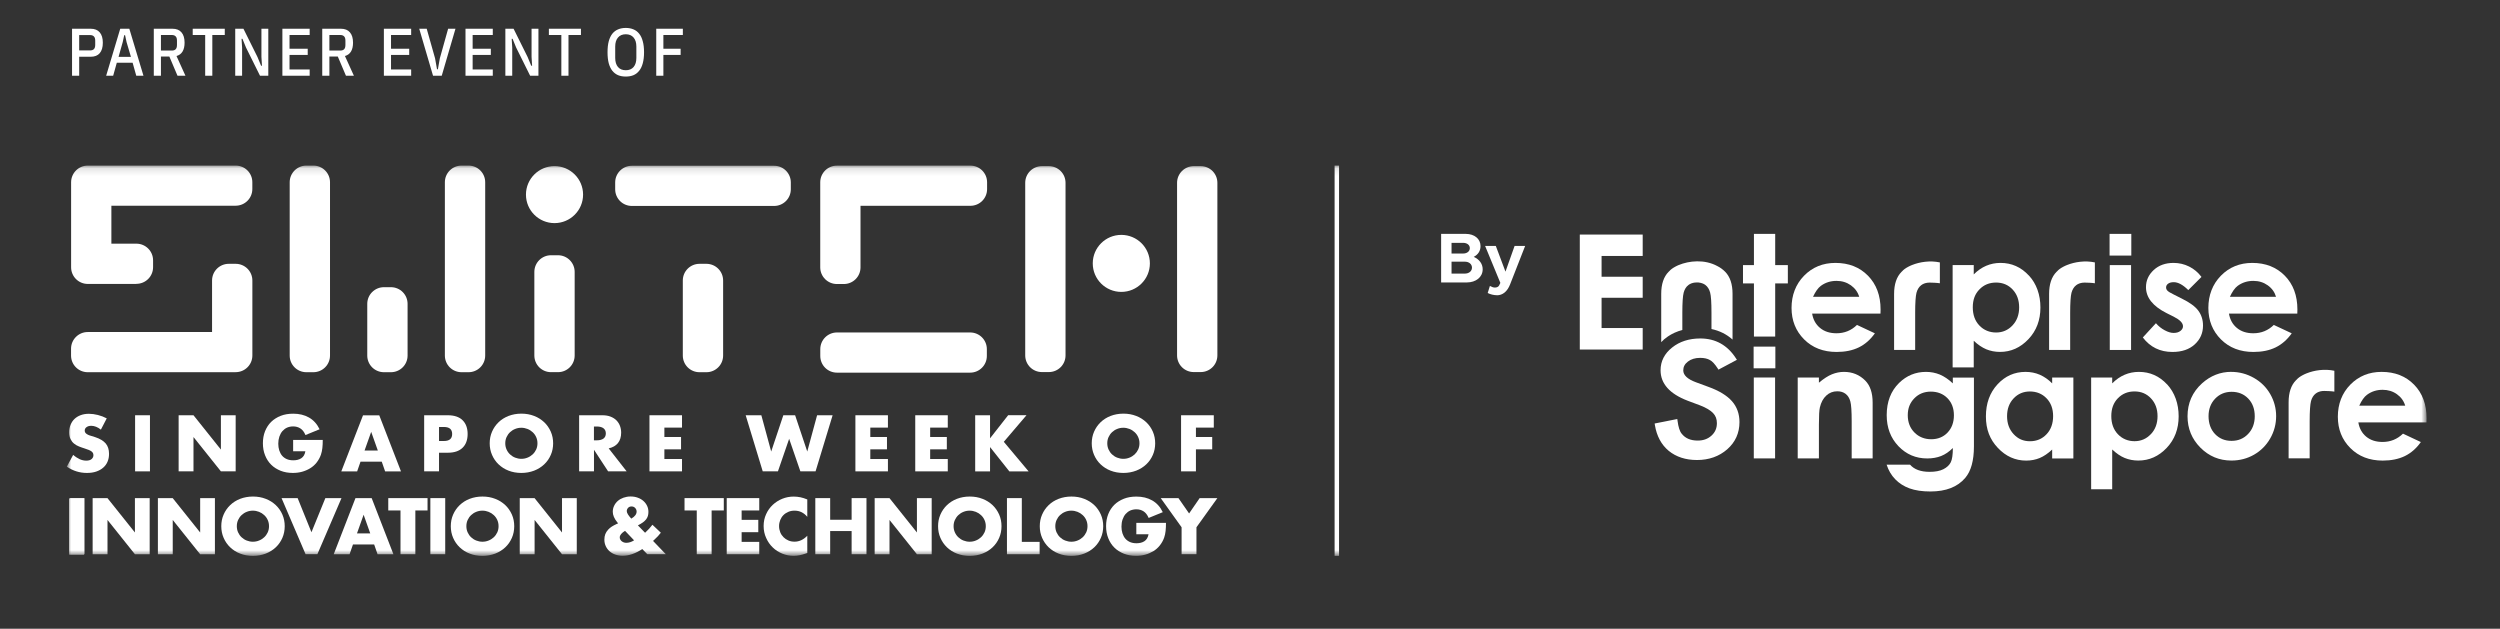 <svg width="334" height="84" viewBox="0 0 334 84" fill="none" xmlns="http://www.w3.org/2000/svg">
<rect x="0" y="0" width="334" height="84" fill="#333333" stroke="none"/>
<path d="M9.625 10.121V3.839H12.109C12.649 3.839 13.054 4.001 13.324 4.325C13.6 4.643 13.738 5.105 13.738 5.711C13.738 6.317 13.6 6.782 13.324 7.106C13.054 7.424 12.649 7.583 12.109 7.583H10.579V10.121H9.625ZM10.579 6.737H12.028C12.256 6.737 12.427 6.68 12.541 6.566C12.661 6.446 12.721 6.257 12.721 5.999V5.423C12.721 5.165 12.661 4.979 12.541 4.865C12.427 4.745 12.256 4.685 12.028 4.685H10.579V6.737ZM18.205 10.121L17.719 8.384H15.604L15.118 10.121H14.182L16.063 3.839H17.278L19.168 10.121H18.205ZM16.909 5.621L16.711 4.703H16.594L16.396 5.621L15.838 7.601H17.494L16.909 5.621ZM21.502 10.121H20.547V3.839H23.032C23.572 3.839 23.977 4.001 24.247 4.325C24.523 4.643 24.66 5.102 24.66 5.702C24.66 6.188 24.57 6.581 24.39 6.881C24.21 7.181 23.941 7.382 23.581 7.484L24.777 10.121H23.715L22.627 7.556H21.502V10.121ZM22.951 6.755C23.178 6.755 23.349 6.698 23.463 6.584C23.584 6.464 23.643 6.272 23.643 6.008V5.423C23.643 5.159 23.584 4.97 23.463 4.856C23.349 4.736 23.178 4.676 22.951 4.676H21.502V6.755H22.951ZM28.366 4.676V10.121H27.412V4.676H25.747V3.839H30.031V4.676H28.366ZM32.866 6.35L32.389 5.18H32.272L32.344 6.368V10.121H31.426V3.839H32.524L34.396 7.61L34.882 8.78H34.999L34.927 7.592V3.839H35.845V10.121H34.738L32.866 6.35ZM37.727 10.121V3.839H41.372V4.676H38.681V6.512H41.111V7.34H38.681V9.284H41.372V10.121H37.727ZM44.006 10.121H43.052V3.839H45.536C46.076 3.839 46.481 4.001 46.751 4.325C47.027 4.643 47.165 5.102 47.165 5.702C47.165 6.188 47.075 6.581 46.895 6.881C46.715 7.181 46.445 7.382 46.085 7.484L47.282 10.121H46.22L45.131 7.556H44.006V10.121ZM45.455 6.755C45.683 6.755 45.854 6.698 45.968 6.584C46.088 6.464 46.148 6.272 46.148 6.008V5.423C46.148 5.159 46.088 4.97 45.968 4.856C45.854 4.736 45.683 4.676 45.455 4.676H44.006V6.755H45.455ZM51.286 10.121V3.839H54.931V4.676H52.24V6.512H54.67V7.34H52.24V9.284H54.931V10.121H51.286ZM57.854 10.121L56.009 3.839H57.008L58.124 7.79L58.385 9.257H58.502L58.763 7.79L59.87 3.839H60.851L59.015 10.121H57.854ZM62.191 10.121V3.839H65.836V4.676H63.145V6.512H65.575V7.34H63.145V9.284H65.836V10.121H62.191ZM68.956 6.35L68.479 5.18H68.362L68.434 6.368V10.121H67.516V3.839H68.614L70.486 7.61L70.972 8.78H71.089L71.017 7.592V3.839H71.935V10.121H70.828L68.956 6.35ZM75.95 4.676V10.121H74.996V4.676H73.331V3.839H77.615V4.676H75.95ZM83.605 10.229C83.227 10.229 82.888 10.169 82.588 10.049C82.288 9.923 82.03 9.728 81.814 9.464C81.604 9.2 81.442 8.864 81.328 8.456C81.22 8.042 81.166 7.55 81.166 6.98C81.166 6.41 81.22 5.921 81.328 5.513C81.442 5.099 81.604 4.76 81.814 4.496C82.03 4.232 82.288 4.04 82.588 3.92C82.888 3.794 83.227 3.731 83.605 3.731C83.983 3.731 84.322 3.794 84.622 3.92C84.922 4.04 85.177 4.232 85.387 4.496C85.603 4.76 85.765 5.099 85.873 5.513C85.987 5.921 86.044 6.41 86.044 6.98C86.044 7.55 85.987 8.042 85.873 8.456C85.765 8.864 85.603 9.2 85.387 9.464C85.177 9.728 84.922 9.923 84.622 10.049C84.322 10.169 83.983 10.229 83.605 10.229ZM83.605 9.383C84.055 9.383 84.403 9.239 84.649 8.951C84.895 8.657 85.018 8.252 85.018 7.736V6.224C85.018 5.708 84.895 5.306 84.649 5.018C84.403 4.724 84.055 4.577 83.605 4.577C83.155 4.577 82.807 4.724 82.561 5.018C82.315 5.306 82.192 5.708 82.192 6.224V7.736C82.192 8.252 82.315 8.657 82.561 8.951C82.807 9.239 83.155 9.383 83.605 9.383ZM87.674 10.121V3.839H91.229V4.676H88.628V6.512H90.932V7.34H88.628V10.121H87.674Z" fill="white"/>
<mask id="mask0_733_2667" style="mask-type:luminance" maskUnits="userSpaceOnUse" x="8" y="22" width="317" height="53">
<path d="M324.187 22.121H8.932V74.26H324.187V22.121Z" fill="white"/>
</mask>
<g mask="url(#mask0_733_2667)">
<path d="M178.897 22.121H178.303V74.26H178.897V22.121Z" fill="white"/>
<path d="M11.229 66.618V74.107H9.238V66.618H11.223H11.229Z" fill="white"/>
<path d="M112.737 37.946H111.818C110.58 37.946 109.584 36.946 109.584 35.717V24.356C109.584 23.12 110.586 22.127 111.818 22.127H129.642C130.88 22.127 131.875 23.12 131.875 24.356V25.267C131.875 26.502 130.88 27.495 129.642 27.495H114.964V35.717C114.964 36.953 113.968 37.946 112.73 37.946" fill="white"/>
<path d="M129.609 49.786H111.824C110.585 49.786 109.59 48.792 109.59 47.557V46.646C109.59 45.41 110.592 44.417 111.824 44.417H129.609C130.847 44.417 131.843 45.41 131.843 46.646V47.557C131.843 48.792 130.841 49.786 129.609 49.786Z" fill="white"/>
<path d="M140.121 49.709H139.202C137.964 49.709 136.969 48.715 136.969 47.48V24.426C136.969 23.191 137.964 22.197 139.202 22.197H140.121C141.359 22.197 142.355 23.191 142.355 24.426V47.48C142.355 48.715 141.359 49.709 140.121 49.709Z" fill="white"/>
<path d="M160.408 49.709H159.489C158.251 49.709 157.256 48.715 157.256 47.48V24.426C157.256 23.191 158.258 22.197 159.489 22.197H160.408C161.647 22.197 162.642 23.191 162.642 24.426V47.48C162.642 48.715 161.647 49.709 160.408 49.709Z" fill="white"/>
<path d="M94.375 49.728H93.456C92.218 49.728 91.223 48.734 91.223 47.499V37.475C91.223 36.239 92.225 35.246 93.456 35.246H94.375C95.613 35.246 96.609 36.246 96.609 37.475V47.499C96.609 48.734 95.607 49.728 94.375 49.728Z" fill="white"/>
<path d="M103.419 27.515H84.421C83.183 27.515 82.188 26.521 82.188 25.286V24.375C82.188 23.14 83.189 22.146 84.421 22.146H103.419C104.657 22.146 105.653 23.146 105.653 24.375V25.286C105.653 26.521 104.651 27.515 103.419 27.515Z" fill="white"/>
<path d="M41.856 49.728H40.937C39.699 49.728 38.703 48.735 38.703 47.499V24.35C38.703 23.115 39.705 22.121 40.937 22.121H41.856C43.094 22.121 44.089 23.115 44.089 24.35V47.499C44.089 48.735 43.094 49.728 41.856 49.728Z" fill="white"/>
<path d="M62.588 49.728H61.669C60.431 49.728 59.435 48.735 59.435 47.499V24.35C59.435 23.115 60.431 22.121 61.669 22.121H62.588C63.826 22.121 64.822 23.115 64.822 24.35V47.499C64.822 48.735 63.826 49.728 62.588 49.728Z" fill="white"/>
<path d="M52.219 49.728H51.3C50.062 49.728 49.066 48.735 49.066 47.499V40.596C49.066 39.361 50.069 38.367 51.3 38.367H52.219C53.457 38.367 54.453 39.361 54.453 40.596V47.499C54.453 48.735 53.457 49.728 52.219 49.728Z" fill="white"/>
<path d="M74.541 49.721H73.622C72.384 49.721 71.389 48.728 71.389 47.492V36.329C71.389 35.093 72.391 34.1 73.622 34.1H74.541C75.779 34.1 76.775 35.099 76.775 36.329V47.492C76.775 48.728 75.779 49.721 74.541 49.721Z" fill="white"/>
<path d="M77.9 26C77.9 28.101 76.19 29.808 74.084 29.808C71.978 29.808 70.268 28.108 70.268 26C70.268 23.892 71.984 22.191 74.084 22.191C76.183 22.191 77.9 23.892 77.9 26Z" fill="white"/>
<path d="M153.625 35.189C153.625 37.291 151.914 38.998 149.808 38.998C147.703 38.998 145.992 37.297 145.992 35.189C145.992 33.081 147.703 31.381 149.808 31.381C151.914 31.381 153.625 33.081 153.625 35.189Z" fill="white"/>
<path d="M18.217 37.934H11.734C10.495 37.934 9.5 36.941 9.5 35.705V24.356C9.5 23.121 10.495 22.121 11.734 22.121H31.485C32.717 22.121 33.712 23.115 33.712 24.344V25.254C33.712 26.49 32.71 27.483 31.479 27.483H14.88V32.553H18.217C19.455 32.553 20.451 33.552 20.451 34.782V35.692C20.451 36.928 19.455 37.921 18.217 37.921" fill="white"/>
<path d="M31.477 49.728H11.726C10.488 49.728 9.492 48.734 9.492 47.499V46.588C9.492 45.353 10.494 44.359 11.726 44.359H28.331V37.475C28.331 36.239 29.333 35.246 30.565 35.246H31.484C32.722 35.246 33.717 36.246 33.717 37.475V47.493C33.717 48.728 32.715 49.721 31.484 49.721" fill="white"/>
<path d="M13.476 57.397C13.259 57.225 13.042 57.097 12.825 57.014C12.608 56.932 12.404 56.887 12.193 56.887C11.938 56.887 11.727 56.944 11.561 57.066C11.396 57.186 11.319 57.339 11.319 57.53C11.319 57.664 11.357 57.772 11.44 57.861C11.523 57.95 11.632 58.021 11.759 58.084C11.887 58.142 12.04 58.205 12.206 58.243C12.366 58.294 12.538 58.339 12.697 58.396C13.348 58.606 13.82 58.893 14.12 59.243C14.421 59.6 14.567 60.059 14.567 60.632C14.567 61.014 14.503 61.37 14.369 61.676C14.242 61.988 14.044 62.256 13.789 62.478C13.533 62.702 13.227 62.873 12.857 63.001C12.487 63.128 12.072 63.185 11.606 63.185C10.643 63.185 9.749 62.905 8.926 62.345L9.775 60.772C10.075 61.033 10.368 61.218 10.655 61.351C10.949 61.479 11.236 61.542 11.517 61.542C11.842 61.542 12.078 61.472 12.244 61.326C12.404 61.179 12.48 61.014 12.48 60.829C12.48 60.715 12.461 60.619 12.423 60.536C12.378 60.453 12.315 60.377 12.225 60.307C12.136 60.237 12.008 60.173 11.855 60.109C11.702 60.046 11.517 59.982 11.3 59.912C11.044 59.829 10.789 59.746 10.547 59.645C10.304 59.549 10.081 59.422 9.889 59.262C9.692 59.103 9.545 58.906 9.424 58.664C9.302 58.422 9.245 58.116 9.245 57.747C9.245 57.377 9.309 57.04 9.436 56.734C9.564 56.428 9.736 56.174 9.96 55.964C10.189 55.747 10.464 55.581 10.789 55.461C11.115 55.34 11.485 55.282 11.887 55.282C12.263 55.282 12.659 55.34 13.074 55.441C13.489 55.543 13.884 55.696 14.261 55.894L13.47 57.416H13.457L13.476 57.397Z" fill="white"/>
<path d="M20.034 55.478V62.974H18.049V55.478H20.034Z" fill="white"/>
<path d="M23.865 62.974V55.478H25.85L29.513 60.064V55.478H31.485V62.974H29.513L25.85 58.389V62.974H23.865Z" fill="white"/>
<path d="M39.182 58.777H43.119C43.119 59.179 43.106 59.535 43.068 59.86C43.03 60.185 42.966 60.484 42.87 60.764C42.73 61.153 42.532 61.497 42.296 61.803C42.053 62.108 41.773 62.357 41.441 62.56C41.115 62.758 40.752 62.917 40.362 63.025C39.973 63.133 39.558 63.184 39.124 63.184C38.531 63.184 37.988 63.089 37.497 62.898C37.012 62.7 36.584 62.439 36.233 62.089C35.882 61.745 35.608 61.319 35.417 60.834C35.219 60.351 35.123 59.809 35.123 59.217C35.123 58.625 35.219 58.096 35.41 57.612C35.608 57.128 35.876 56.708 36.227 56.364C36.578 56.02 37.005 55.752 37.503 55.555C38.001 55.358 38.563 55.269 39.175 55.269C39.973 55.269 40.669 55.434 41.275 55.778C41.875 56.116 42.353 56.638 42.698 57.351L40.809 58.121C40.637 57.708 40.407 57.415 40.126 57.236C39.846 57.058 39.526 56.969 39.169 56.969C38.869 56.969 38.601 57.026 38.358 57.128C38.116 57.236 37.912 57.396 37.733 57.593C37.561 57.791 37.427 58.039 37.325 58.325C37.229 58.612 37.178 58.93 37.178 59.281C37.178 59.599 37.223 59.892 37.306 60.166C37.395 60.433 37.516 60.675 37.682 60.873C37.848 61.07 38.059 61.223 38.314 61.337C38.563 61.446 38.856 61.497 39.188 61.497C39.386 61.497 39.571 61.478 39.756 61.433C39.941 61.389 40.101 61.319 40.247 61.223C40.394 61.127 40.516 61 40.605 60.847C40.694 60.694 40.764 60.51 40.796 60.293H39.163V58.777H39.182Z" fill="white"/>
<path d="M51.001 61.675H48.167L47.714 62.981H45.596L48.499 55.485H50.669L53.573 62.981H51.454L51.001 61.675ZM50.478 60.191L49.591 57.695L48.704 60.191H50.484H50.478Z" fill="white"/>
<path d="M58.653 62.974H56.668V55.478H59.827C60.682 55.478 61.339 55.695 61.792 56.135C62.245 56.574 62.475 57.192 62.475 57.981C62.475 58.771 62.245 59.395 61.792 59.828C61.339 60.267 60.682 60.484 59.827 60.484H58.653V62.968V62.974ZM58.653 58.917H59.31C60.044 58.917 60.408 58.605 60.408 57.981C60.408 57.357 60.044 57.045 59.31 57.045H58.653V58.917Z" fill="white"/>
<path d="M65.424 59.224C65.424 58.67 65.526 58.148 65.737 57.67C65.947 57.186 66.234 56.772 66.611 56.409C66.981 56.053 67.421 55.772 67.945 55.568C68.462 55.371 69.03 55.263 69.655 55.263C70.28 55.263 70.836 55.365 71.359 55.568C71.882 55.766 72.323 56.053 72.705 56.409C73.082 56.766 73.369 57.186 73.586 57.67C73.797 58.154 73.899 58.67 73.899 59.224C73.899 59.778 73.797 60.3 73.586 60.778C73.376 61.262 73.088 61.676 72.705 62.039C72.329 62.395 71.882 62.676 71.359 62.88C70.836 63.077 70.268 63.185 69.655 63.185C69.042 63.185 68.462 63.083 67.945 62.88C67.428 62.682 66.987 62.395 66.611 62.039C66.234 61.682 65.947 61.262 65.737 60.778C65.526 60.294 65.424 59.778 65.424 59.224ZM67.504 59.224C67.504 59.523 67.562 59.797 67.677 60.052C67.791 60.307 67.945 60.523 68.143 60.708C68.34 60.892 68.564 61.039 68.825 61.141C69.087 61.243 69.361 61.3 69.649 61.3C69.936 61.3 70.21 61.249 70.472 61.141C70.734 61.039 70.957 60.892 71.161 60.708C71.359 60.523 71.519 60.3 71.633 60.052C71.748 59.797 71.805 59.53 71.805 59.224C71.805 58.918 71.748 58.651 71.633 58.396C71.519 58.141 71.365 57.925 71.161 57.74C70.963 57.556 70.734 57.409 70.472 57.307C70.21 57.205 69.936 57.148 69.649 57.148C69.361 57.148 69.087 57.199 68.825 57.307C68.564 57.409 68.34 57.556 68.143 57.74C67.945 57.925 67.791 58.148 67.677 58.396C67.562 58.651 67.504 58.918 67.504 59.224Z" fill="white"/>
<path d="M83.715 62.974H81.245L79.356 60.089V62.974H77.371V55.478H80.46C80.881 55.478 81.258 55.536 81.577 55.663C81.896 55.791 82.157 55.956 82.362 56.166C82.566 56.376 82.725 56.625 82.828 56.899C82.93 57.179 82.987 57.478 82.987 57.797C82.987 58.363 82.847 58.828 82.566 59.185C82.285 59.541 81.87 59.777 81.321 59.905L83.721 62.974H83.715ZM79.35 58.828H79.726C80.115 58.828 80.422 58.745 80.626 58.593C80.836 58.433 80.939 58.204 80.939 57.905C80.939 57.605 80.836 57.383 80.626 57.217C80.415 57.058 80.115 56.981 79.726 56.981H79.35V58.828Z" fill="white"/>
<path d="M91.116 57.128H88.761V58.382H90.988V60.032H88.761V61.325H91.116V62.974H86.769V55.478H91.116V57.128Z" fill="white"/>
<path d="M101.716 55.478L103.031 60.325L104.652 55.478H106.228L107.849 60.325L109.164 55.478H111.238L108.959 62.974H106.93L105.43 58.624L103.931 62.974H101.901L99.623 55.478H101.703H101.716Z" fill="white"/>
<path d="M118.627 57.128H116.272V58.382H118.5V60.032H116.272V61.325H118.627V62.974H114.281V55.478H118.627V57.128Z" fill="white"/>
<path d="M126.623 57.128H124.269V58.382H126.496V60.032H124.269V61.325H126.623V62.974H122.277V55.478H126.623V57.128Z" fill="white"/>
<path d="M132.263 58.568L134.689 55.473H137.139L134.108 59.026L137.42 62.975H134.848L132.27 59.727V62.975H130.285V55.479H132.27V58.574L132.263 58.568Z" fill="white"/>
<path d="M145.857 59.224C145.857 58.67 145.96 58.148 146.17 57.67C146.381 57.186 146.668 56.772 147.044 56.409C147.415 56.053 147.855 55.772 148.378 55.568C148.895 55.371 149.463 55.263 150.088 55.263C150.714 55.263 151.269 55.365 151.792 55.568C152.316 55.766 152.756 56.053 153.139 56.409C153.516 56.766 153.809 57.186 154.02 57.67C154.23 58.154 154.332 58.67 154.332 59.224C154.332 59.778 154.23 60.3 154.02 60.778C153.809 61.262 153.522 61.676 153.139 62.039C152.763 62.395 152.316 62.676 151.792 62.88C151.269 63.077 150.701 63.185 150.088 63.185C149.476 63.185 148.895 63.083 148.378 62.88C147.861 62.682 147.421 62.395 147.044 62.039C146.668 61.682 146.381 61.262 146.17 60.778C145.96 60.294 145.857 59.778 145.857 59.224ZM147.932 59.224C147.932 59.523 147.989 59.797 148.104 60.052C148.219 60.307 148.372 60.523 148.57 60.708C148.767 60.892 148.991 61.039 149.253 61.141C149.514 61.243 149.788 61.3 150.076 61.3C150.363 61.3 150.637 61.249 150.899 61.141C151.161 61.039 151.384 60.892 151.588 60.708C151.786 60.523 151.946 60.3 152.06 60.052C152.175 59.797 152.233 59.53 152.233 59.224C152.233 58.918 152.175 58.651 152.06 58.396C151.946 58.141 151.792 57.925 151.588 57.74C151.39 57.556 151.161 57.409 150.899 57.307C150.637 57.205 150.363 57.148 150.076 57.148C149.788 57.148 149.514 57.199 149.253 57.307C148.991 57.409 148.767 57.556 148.57 57.74C148.372 57.925 148.219 58.148 148.104 58.396C147.989 58.644 147.932 58.918 147.932 59.224Z" fill="white"/>
<path d="M162.169 57.128H159.776V58.382H161.952V60.032H159.776V62.974H157.791V55.478H162.162V57.128H162.169Z" fill="white"/>
<path d="M11.284 66.548V74.044H9.293V66.548H11.284Z" fill="white"/>
<path d="M12.377 74.049V66.554H14.362L18.025 71.139V66.554H19.997V74.049H18.025L14.362 69.464V74.049H12.377Z" fill="white"/>
<path d="M21.094 74.049V66.554H23.078L26.742 71.139V66.554H28.713V74.049H26.742L23.078 69.464V74.049H21.094Z" fill="white"/>
<path d="M29.564 70.299C29.564 69.745 29.666 69.223 29.877 68.745C30.088 68.261 30.375 67.847 30.752 67.484C31.128 67.127 31.562 66.847 32.085 66.644C32.602 66.446 33.17 66.338 33.795 66.338C34.421 66.338 34.976 66.44 35.499 66.644C36.023 66.841 36.463 67.127 36.846 67.484C37.223 67.841 37.516 68.261 37.727 68.745C37.937 69.229 38.039 69.745 38.039 70.299C38.039 70.853 37.937 71.375 37.727 71.859C37.516 72.343 37.229 72.757 36.846 73.12C36.469 73.477 36.023 73.757 35.499 73.961C34.976 74.158 34.408 74.267 33.795 74.267C33.183 74.267 32.602 74.165 32.085 73.961C31.568 73.763 31.128 73.477 30.752 73.12C30.375 72.764 30.088 72.343 29.877 71.859C29.666 71.375 29.564 70.86 29.564 70.299ZM31.639 70.299C31.639 70.598 31.696 70.872 31.811 71.127C31.926 71.382 32.079 71.598 32.277 71.783C32.475 71.968 32.698 72.114 32.96 72.216C33.221 72.318 33.496 72.375 33.783 72.375C34.07 72.375 34.344 72.324 34.606 72.216C34.868 72.114 35.091 71.968 35.295 71.783C35.493 71.598 35.653 71.375 35.767 71.127C35.882 70.872 35.94 70.605 35.94 70.299C35.94 69.993 35.882 69.726 35.767 69.471C35.653 69.216 35.499 69 35.295 68.815C35.097 68.63 34.868 68.484 34.606 68.382C34.344 68.28 34.07 68.223 33.783 68.223C33.496 68.223 33.221 68.274 32.96 68.382C32.698 68.484 32.475 68.63 32.277 68.815C32.079 69 31.926 69.223 31.811 69.471C31.696 69.726 31.639 69.993 31.639 70.299Z" fill="white"/>
<path d="M39.766 66.548L41.61 71.108L43.467 66.548H45.624L42.402 74.044H40.825L37.615 66.548H39.772H39.766Z" fill="white"/>
<path d="M49.989 72.744H47.156L46.703 74.049H44.584L47.488 66.554H49.657L52.561 74.049H50.442L49.989 72.744ZM49.466 71.266L48.579 68.77L47.692 71.266H49.472H49.466Z" fill="white"/>
<path d="M55.491 68.197V74.044H53.507V68.197H51.873V66.548H57.119V68.197H55.485H55.491Z" fill="white"/>
<path d="M59.481 66.548V74.044H57.496V66.548H59.481Z" fill="white"/>
<path d="M60.227 70.299C60.227 69.745 60.329 69.223 60.539 68.745C60.75 68.261 61.037 67.847 61.414 67.484C61.79 67.127 62.224 66.847 62.747 66.644C63.264 66.446 63.832 66.338 64.458 66.338C65.083 66.338 65.638 66.44 66.162 66.644C66.685 66.841 67.125 67.127 67.508 67.484C67.885 67.841 68.172 68.261 68.389 68.745C68.6 69.229 68.701 69.745 68.701 70.299C68.701 70.853 68.6 71.375 68.389 71.859C68.178 72.343 67.891 72.757 67.508 73.12C67.132 73.477 66.685 73.757 66.162 73.961C65.638 74.158 65.07 74.267 64.458 74.267C63.845 74.267 63.264 74.165 62.747 73.961C62.23 73.763 61.79 73.477 61.414 73.12C61.037 72.764 60.75 72.343 60.539 71.859C60.329 71.375 60.227 70.86 60.227 70.299ZM62.307 70.299C62.307 70.598 62.364 70.872 62.479 71.127C62.594 71.382 62.747 71.598 62.945 71.783C63.143 71.968 63.366 72.114 63.628 72.216C63.89 72.318 64.164 72.375 64.451 72.375C64.739 72.375 65.013 72.324 65.275 72.216C65.536 72.114 65.76 71.968 65.964 71.783C66.162 71.598 66.321 71.375 66.436 71.127C66.551 70.872 66.608 70.605 66.608 70.299C66.608 69.993 66.551 69.726 66.436 69.471C66.321 69.216 66.168 69 65.964 68.815C65.766 68.63 65.536 68.484 65.275 68.382C65.013 68.28 64.739 68.223 64.451 68.223C64.164 68.223 63.89 68.274 63.628 68.382C63.366 68.484 63.143 68.63 62.945 68.815C62.747 69 62.594 69.223 62.479 69.471C62.364 69.726 62.307 69.993 62.307 70.299Z" fill="white"/>
<path d="M69.438 74.049V66.554H71.422L75.085 71.139V66.554H77.057V74.049H75.085L71.422 69.464V74.049H69.438Z" fill="white"/>
<path d="M86.175 71.183C86.584 70.807 86.915 70.45 87.164 70.107L88.287 71.17C88.172 71.323 88.045 71.476 87.898 71.635C87.751 71.794 87.585 71.953 87.4 72.125L87.247 72.265L88.951 74.042H86.481L85.811 73.355C84.899 73.947 84.031 74.252 83.188 74.252C82.831 74.252 82.505 74.195 82.206 74.093C81.906 73.985 81.65 73.838 81.433 73.647C81.216 73.45 81.05 73.227 80.929 72.966C80.808 72.705 80.744 72.418 80.744 72.106C80.744 71.826 80.782 71.584 80.865 71.368C80.948 71.151 81.076 70.947 81.267 70.743C81.408 70.591 81.567 70.463 81.74 70.349C81.912 70.24 82.123 70.126 82.371 70.011L82.582 69.916L82.454 69.763C82.065 69.279 81.867 68.814 81.867 68.381C81.867 68.088 81.925 67.82 82.052 67.566C82.174 67.311 82.34 67.094 82.55 66.916C82.761 66.731 83.016 66.591 83.303 66.489C83.597 66.387 83.903 66.33 84.248 66.33C84.592 66.33 84.912 66.381 85.198 66.489C85.492 66.591 85.741 66.738 85.952 66.922C86.162 67.107 86.328 67.323 86.45 67.578C86.571 67.827 86.628 68.094 86.628 68.387C86.628 68.585 86.609 68.763 86.558 68.928C86.507 69.094 86.43 69.24 86.322 69.387C86.207 69.527 86.067 69.661 85.888 69.794C85.709 69.922 85.486 70.056 85.224 70.189L86.188 71.183H86.169H86.175ZM83.52 70.909C83.042 71.202 82.799 71.495 82.799 71.788C82.799 71.896 82.818 71.992 82.869 72.081C82.92 72.17 82.984 72.246 83.061 72.31C83.144 72.374 83.233 72.425 83.335 72.463C83.437 72.501 83.552 72.52 83.673 72.52C84.011 72.52 84.356 72.412 84.714 72.189L83.507 70.922L83.52 70.909ZM84.343 69.285C84.816 69.011 85.052 68.693 85.052 68.349C85.052 68.164 84.988 68.005 84.86 67.865C84.733 67.731 84.573 67.661 84.375 67.661C84.19 67.661 84.037 67.718 83.922 67.839C83.807 67.96 83.737 68.107 83.737 68.285C83.737 68.521 83.935 68.852 84.331 69.279L84.343 69.285Z" fill="white"/>
<path d="M95.072 68.197V74.044H93.087V68.197H91.453V66.548H96.699V68.197H95.065H95.072Z" fill="white"/>
<path d="M101.436 68.197H99.081V69.452H101.308V71.101H99.081V72.394H101.436V74.044H97.09V66.548H101.436V68.197Z" fill="white"/>
<path d="M107.854 69.05C107.395 68.496 106.827 68.222 106.15 68.222C105.85 68.222 105.576 68.273 105.327 68.382C105.072 68.49 104.855 68.63 104.67 68.815C104.485 68.999 104.344 69.216 104.242 69.471C104.14 69.725 104.083 69.993 104.083 70.286C104.083 70.579 104.14 70.859 104.242 71.114C104.344 71.368 104.491 71.585 104.676 71.77C104.861 71.954 105.078 72.101 105.334 72.209C105.582 72.317 105.857 72.368 106.144 72.368C106.776 72.368 107.35 72.101 107.854 71.572V73.878L107.656 73.948C107.35 74.056 107.069 74.132 106.808 74.183C106.54 74.234 106.284 74.26 106.029 74.26C105.506 74.26 105.002 74.164 104.517 73.967C104.032 73.769 103.604 73.496 103.24 73.139C102.87 72.782 102.577 72.368 102.36 71.872C102.136 71.388 102.021 70.853 102.021 70.279C102.021 69.706 102.13 69.178 102.353 68.694C102.57 68.21 102.87 67.796 103.234 67.452C103.604 67.108 104.032 66.828 104.51 66.637C104.995 66.439 105.506 66.344 106.036 66.344C106.342 66.344 106.635 66.376 106.929 66.433C107.223 66.497 107.529 66.592 107.854 66.726V69.05Z" fill="white"/>
<path d="M110.911 69.439H113.776V66.548H115.761V74.044H113.776V70.948H110.911V74.044H108.926V66.548H110.911V69.439Z" fill="white"/>
<path d="M116.854 74.049V66.554H118.838L122.501 71.139V66.554H124.473V74.049H122.501L118.838 69.464V74.049H116.854Z" fill="white"/>
<path d="M125.326 70.299C125.326 69.745 125.428 69.223 125.639 68.745C125.85 68.261 126.137 67.847 126.513 67.484C126.89 67.127 127.324 66.847 127.847 66.644C128.364 66.446 128.932 66.338 129.557 66.338C130.183 66.338 130.738 66.44 131.261 66.644C131.785 66.841 132.225 67.127 132.608 67.484C132.984 67.841 133.272 68.261 133.488 68.745C133.699 69.229 133.801 69.745 133.801 70.299C133.801 70.853 133.699 71.375 133.488 71.859C133.278 72.343 132.991 72.757 132.608 73.12C132.231 73.477 131.785 73.757 131.261 73.961C130.738 74.158 130.17 74.267 129.557 74.267C128.945 74.267 128.364 74.165 127.847 73.961C127.33 73.763 126.89 73.477 126.513 73.12C126.143 72.764 125.85 72.343 125.639 71.859C125.428 71.375 125.326 70.86 125.326 70.299ZM127.4 70.299C127.4 70.598 127.458 70.872 127.573 71.127C127.687 71.382 127.841 71.598 128.038 71.783C128.236 71.968 128.46 72.114 128.721 72.216C128.983 72.318 129.257 72.375 129.544 72.375C129.832 72.375 130.106 72.324 130.368 72.216C130.629 72.114 130.853 71.968 131.057 71.783C131.255 71.598 131.414 71.375 131.529 71.127C131.644 70.872 131.702 70.605 131.702 70.299C131.702 69.993 131.644 69.726 131.529 69.471C131.414 69.216 131.261 69 131.057 68.815C130.859 68.63 130.629 68.484 130.368 68.382C130.106 68.28 129.832 68.223 129.544 68.223C129.257 68.223 128.983 68.274 128.721 68.382C128.46 68.484 128.236 68.63 128.038 68.815C127.841 69 127.687 69.223 127.573 69.471C127.458 69.726 127.4 69.993 127.4 70.299Z" fill="white"/>
<path d="M136.514 66.548V72.394H138.894V74.044H134.529V66.548H136.514Z" fill="white"/>
<path d="M138.914 70.299C138.914 69.745 139.016 69.223 139.227 68.745C139.437 68.261 139.724 67.847 140.101 67.484C140.471 67.127 140.912 66.847 141.435 66.644C141.952 66.446 142.52 66.338 143.145 66.338C143.771 66.338 144.326 66.44 144.849 66.644C145.372 66.847 145.813 67.127 146.196 67.484C146.572 67.841 146.859 68.261 147.076 68.745C147.287 69.229 147.389 69.745 147.389 70.299C147.389 70.853 147.287 71.375 147.076 71.859C146.866 72.343 146.578 72.757 146.196 73.12C145.819 73.477 145.372 73.757 144.849 73.961C144.326 74.165 143.758 74.267 143.145 74.267C142.533 74.267 141.952 74.165 141.435 73.961C140.918 73.763 140.478 73.477 140.101 73.12C139.731 72.764 139.437 72.343 139.227 71.859C139.016 71.375 138.914 70.86 138.914 70.299ZM140.988 70.299C140.988 70.598 141.046 70.872 141.16 71.127C141.275 71.382 141.428 71.598 141.626 71.783C141.824 71.968 142.047 72.114 142.309 72.216C142.571 72.318 142.845 72.375 143.132 72.375C143.42 72.375 143.694 72.324 143.956 72.216C144.217 72.114 144.441 71.968 144.645 71.783C144.843 71.598 145.002 71.375 145.117 71.127C145.232 70.872 145.289 70.605 145.289 70.299C145.289 69.993 145.232 69.726 145.117 69.471C145.002 69.216 144.849 69 144.645 68.815C144.447 68.63 144.217 68.484 143.956 68.382C143.694 68.28 143.42 68.223 143.132 68.223C142.845 68.223 142.571 68.274 142.309 68.382C142.047 68.484 141.824 68.63 141.626 68.815C141.428 69 141.275 69.223 141.16 69.471C141.046 69.726 140.988 69.993 140.988 70.299Z" fill="white"/>
<path d="M151.839 69.853H155.776C155.776 70.254 155.757 70.611 155.725 70.935C155.693 71.26 155.623 71.56 155.527 71.84C155.387 72.228 155.189 72.572 154.946 72.878C154.704 73.183 154.423 73.432 154.091 73.636C153.766 73.833 153.402 73.992 153.013 74.1C152.623 74.209 152.209 74.26 151.775 74.26C151.181 74.26 150.639 74.164 150.147 73.973C149.662 73.776 149.235 73.515 148.884 73.164C148.533 72.821 148.258 72.394 148.067 71.91C147.869 71.426 147.773 70.885 147.773 70.292C147.773 69.7 147.869 69.171 148.061 68.687C148.252 68.203 148.526 67.783 148.877 67.439C149.229 67.095 149.656 66.828 150.154 66.63C150.651 66.433 151.213 66.344 151.826 66.344C152.623 66.344 153.319 66.509 153.925 66.853C154.525 67.191 155.004 67.713 155.348 68.426L153.46 69.197C153.287 68.789 153.057 68.49 152.777 68.312C152.496 68.133 152.177 68.044 151.819 68.044C151.52 68.044 151.251 68.102 151.009 68.203C150.766 68.312 150.562 68.471 150.384 68.668C150.211 68.866 150.077 69.114 149.975 69.401C149.879 69.687 149.828 70.006 149.828 70.356C149.828 70.674 149.873 70.967 149.956 71.241C150.045 71.509 150.167 71.751 150.332 71.948C150.498 72.145 150.709 72.298 150.958 72.413C151.207 72.521 151.5 72.579 151.832 72.579C152.03 72.579 152.215 72.559 152.4 72.515C152.585 72.47 152.745 72.4 152.892 72.305C153.038 72.209 153.16 72.082 153.249 71.929C153.338 71.776 153.408 71.591 153.447 71.375H151.813V69.859H151.826L151.839 69.853Z" fill="white"/>
<path d="M157.861 70.445L155.072 66.548H157.44L158.863 68.598L160.273 66.548H162.641L159.846 70.445V74.044H157.861V70.445Z" fill="white"/>
<path d="M192.535 37.743V31.247H195.827C196.995 31.247 197.799 31.928 197.799 32.871C197.799 33.533 197.467 34.017 196.893 34.317C197.652 34.654 198.086 35.259 198.086 35.979C198.086 37.017 197.193 37.736 195.955 37.736H192.535V37.743ZM193.926 33.871H195.476C196 33.871 196.369 33.572 196.369 33.151C196.369 32.731 196 32.444 195.476 32.444H193.926V33.871ZM193.926 36.552H195.7C196.262 36.552 196.656 36.221 196.656 35.756C196.656 35.291 196.262 34.96 195.7 34.96H193.926V36.546V36.552ZM199.988 39.443C199.579 39.443 199.088 39.322 198.756 39.144L199.05 38.202C199.287 38.335 199.534 38.418 199.694 38.418C199.963 38.418 200.168 38.335 200.275 38.151L200.447 37.794L198.411 32.858H199.841L201.131 36.291L202.349 32.858H203.76L201.75 37.991C201.379 38.947 200.754 39.45 199.988 39.45V39.443Z" fill="white"/>
<path d="M211.061 31.337H219.464V34.196H213.971V36.973H219.464V39.781H213.971V43.825H219.464V46.698H211.061V31.337Z" fill="white"/>
<path d="M251.238 41.895H242.1C242.233 42.697 242.585 43.34 243.159 43.812C243.733 44.289 244.461 44.525 245.355 44.525C246.413 44.525 247.332 44.156 248.093 43.41L250.484 44.531C249.885 45.378 249.171 46.002 248.34 46.41C247.504 46.818 246.516 47.021 245.373 47.021C243.593 47.021 242.15 46.461 241.027 45.34C239.911 44.219 239.35 42.818 239.35 41.137C239.35 39.456 239.904 37.978 241.022 36.838C242.138 35.698 243.535 35.125 245.213 35.125C247 35.125 248.45 35.698 249.566 36.838C250.683 37.978 251.245 39.481 251.245 41.353L251.232 41.895H251.238ZM248.392 39.659C248.207 39.029 247.831 38.513 247.282 38.118C246.725 37.723 246.089 37.526 245.355 37.526C244.563 37.526 243.867 37.749 243.268 38.188C242.891 38.468 242.547 38.953 242.22 39.653H248.385L248.392 39.659Z" fill="white"/>
<path d="M237.166 35.418V31.247H234.326V35.418H232.863V37.864H234.326V44.965H237.166V37.864H238.856V35.418H237.166Z" fill="white"/>
<path d="M259.178 35.061C257.843 34.775 256.478 34.997 255.469 35.399C255.394 35.424 255.317 35.456 255.24 35.494C255.215 35.507 255.195 35.513 255.17 35.526C255.093 35.558 255.023 35.596 254.953 35.634C254.588 35.825 254.301 36.036 254.129 36.239C254.129 36.239 254.066 36.29 254.041 36.322C253.383 36.984 253.051 37.971 253.051 39.277V46.754H255.866V41.799C255.866 40.449 255.929 39.551 256.043 39.111C256.165 38.666 256.375 38.328 256.677 38.099C256.919 37.914 257.211 37.806 257.551 37.768C257.64 37.768 257.723 37.755 257.813 37.755C258.055 37.755 258.776 37.78 259.165 37.844V35.067L259.178 35.061Z" fill="white"/>
<path d="M279.887 35.061C278.552 34.775 277.187 34.997 276.178 35.399C276.101 35.424 276.026 35.456 275.949 35.494C275.924 35.507 275.904 35.513 275.879 35.526C275.802 35.558 275.732 35.596 275.662 35.634C275.297 35.825 275.01 36.036 274.838 36.239C274.838 36.239 274.775 36.29 274.748 36.322C274.092 36.984 273.76 37.971 273.76 39.277V46.754H276.575V41.799C276.575 40.449 276.638 39.551 276.752 39.111C276.874 38.666 277.084 38.328 277.384 38.099C277.626 37.914 277.92 37.806 278.26 37.768C278.347 37.768 278.432 37.755 278.52 37.755C278.764 37.755 279.485 37.78 279.874 37.844V35.067L279.887 35.061Z" fill="white"/>
<path d="M281.865 35.418H284.711V46.754H281.865V35.418Z" fill="white"/>
<path d="M294.118 36.997L292.356 38.755C291.642 38.048 290.991 37.698 290.41 37.698C290.092 37.698 289.843 37.768 289.658 37.902C289.473 38.035 289.389 38.207 289.389 38.405C289.389 38.558 289.446 38.698 289.561 38.825C289.676 38.953 289.958 39.131 290.41 39.347L291.45 39.87C292.548 40.411 293.302 40.959 293.709 41.525C294.118 42.086 294.323 42.748 294.323 43.499C294.323 44.506 293.951 45.34 293.212 46.015C292.471 46.69 291.483 47.021 290.237 47.021C288.585 47.021 287.264 46.378 286.281 45.085L288.031 43.181C288.362 43.57 288.752 43.882 289.204 44.124C289.651 44.366 290.047 44.48 290.397 44.48C290.774 44.48 291.074 44.391 291.303 44.213C291.533 44.035 291.648 43.824 291.648 43.589C291.648 43.149 291.233 42.729 290.41 42.309L289.453 41.831C287.622 40.908 286.703 39.755 286.703 38.367C286.703 37.475 287.047 36.711 287.736 36.074C288.425 35.437 289.313 35.125 290.385 35.125C291.118 35.125 291.814 35.284 292.466 35.609C293.117 35.934 293.664 36.392 294.118 36.997Z" fill="white"/>
<path d="M306.927 41.895H297.788C297.922 42.697 298.274 43.34 298.848 43.812C299.422 44.289 300.149 44.525 301.042 44.525C302.108 44.525 303.021 44.156 303.78 43.41L306.174 44.531C305.574 45.378 304.858 46.002 304.03 46.41C303.193 46.818 302.205 47.021 301.062 47.021C299.282 47.021 297.84 46.461 296.716 45.34C295.599 44.219 295.037 42.818 295.037 41.137C295.037 39.456 295.593 37.978 296.709 36.838C297.827 35.698 299.225 35.125 300.902 35.125C302.689 35.125 304.137 35.698 305.255 36.838C306.371 37.978 306.933 39.481 306.933 41.353L306.92 41.895H306.927ZM304.08 39.659C303.895 39.029 303.525 38.513 302.969 38.118C302.415 37.723 301.776 37.526 301.042 37.526C300.251 37.526 299.555 37.749 298.956 38.188C298.579 38.468 298.234 38.953 297.915 39.653H304.08V39.659Z" fill="white"/>
<path d="M284.743 31.247H281.84V34.145H284.743V31.247Z" fill="white"/>
<path d="M224.76 46.728V46.647C224.728 46.672 224.698 46.703 224.666 46.728H224.76Z" fill="white"/>
<path d="M222.808 44.965C223.389 44.57 224.039 44.277 224.76 44.086V41.78C224.76 40.43 224.824 39.532 224.939 39.093C225.06 38.647 225.271 38.309 225.571 38.08C225.813 37.896 226.107 37.787 226.445 37.749C226.534 37.743 226.617 37.736 226.714 37.736C226.746 37.736 226.784 37.736 226.816 37.736C226.861 37.736 226.904 37.736 226.943 37.743C227.141 37.762 227.326 37.813 227.505 37.883C227.625 37.934 227.74 37.998 227.842 38.074C228.142 38.303 228.354 38.641 228.474 39.086C228.596 39.532 228.653 40.424 228.653 41.774V43.958C229.732 44.188 230.67 44.653 231.468 45.366V39.258C231.468 37.953 231.136 36.972 230.478 36.303C230.166 35.992 229.827 35.743 229.457 35.558C227.715 34.603 225.641 34.845 224.283 35.406C224.231 35.425 224.18 35.45 224.136 35.469C224.058 35.501 223.981 35.539 223.911 35.578C223.899 35.584 223.879 35.597 223.866 35.603C223.49 35.8 223.197 36.011 223.018 36.227C223.018 36.227 222.955 36.278 222.928 36.31C222.271 36.972 221.939 37.959 221.939 39.265V45.71C222.176 45.449 222.463 45.2 222.801 44.977L222.808 44.965Z" fill="white"/>
<path d="M271.042 36.8C270.009 35.685 268.751 35.125 267.271 35.125C266.589 35.125 265.95 35.252 265.357 35.507C264.757 35.762 264.201 36.15 263.692 36.66V35.411H260.871V49.085H263.692V45.525C264.246 46.053 264.808 46.429 265.369 46.665C265.931 46.894 266.537 47.015 267.196 47.015C268.663 47.015 269.926 46.448 270.997 45.315C272.07 44.181 272.6 42.774 272.6 41.086C272.6 39.398 272.083 37.908 271.049 36.794L271.042 36.8ZM268.873 43.474C268.279 44.105 267.545 44.423 266.677 44.423C265.81 44.423 265.037 44.111 264.45 43.493C263.857 42.876 263.564 42.06 263.564 41.054C263.564 40.048 263.857 39.271 264.45 38.666C265.037 38.054 265.784 37.749 266.677 37.749C267.571 37.749 268.304 38.061 268.886 38.679C269.467 39.296 269.759 40.092 269.759 41.067C269.759 42.041 269.46 42.85 268.866 43.48L268.873 43.474Z" fill="white"/>
<path d="M237.188 46.309H234.283V49.206H237.188V46.309Z" fill="white"/>
<path d="M249.209 50.855C248.431 50.072 247.48 49.684 246.357 49.684C245.808 49.684 245.278 49.792 244.756 50.002C244.232 50.212 243.651 50.588 243.007 51.129V50.435H240.174V61.242H243.007V56.721C243.007 55.549 243.052 54.785 243.134 54.434C243.294 53.759 243.574 53.231 243.99 52.849C244.397 52.467 244.889 52.276 245.463 52.276C245.904 52.276 246.274 52.39 246.574 52.619C246.873 52.849 247.085 53.186 247.205 53.626C247.327 54.065 247.385 54.963 247.385 56.307V61.242H250.185V53.798C250.185 52.498 249.861 51.518 249.204 50.855H249.209Z" fill="white"/>
<path d="M237.152 50.435H234.307V61.242H237.152V50.435Z" fill="white"/>
<path d="M298.101 49.684C299.167 49.684 300.168 49.952 301.106 50.48C302.045 51.009 302.779 51.735 303.301 52.645C303.825 53.556 304.092 54.543 304.092 55.594C304.092 56.645 303.832 57.651 303.301 58.574C302.771 59.498 302.05 60.224 301.139 60.746C300.225 61.268 299.217 61.529 298.119 61.529C296.499 61.529 295.119 60.956 293.971 59.803C292.83 58.651 292.254 57.256 292.254 55.613C292.254 53.855 292.9 52.384 294.195 51.212C295.331 50.194 296.632 49.678 298.107 49.678L298.101 49.684ZM298.144 52.346C297.265 52.346 296.531 52.652 295.943 53.263C295.356 53.874 295.062 54.658 295.062 55.607C295.062 56.556 295.351 57.384 295.93 57.989C296.511 58.594 297.238 58.899 298.132 58.899C299.025 58.899 299.759 58.594 300.347 57.976C300.934 57.364 301.234 56.568 301.234 55.607C301.234 54.645 300.947 53.855 300.365 53.25C299.786 52.645 299.045 52.346 298.144 52.346Z" fill="white"/>
<path d="M311.883 49.537C310.55 49.25 309.185 49.473 308.176 49.874C308.099 49.9 308.022 49.931 307.947 49.97C307.922 49.983 307.902 49.989 307.877 50.002C307.8 50.033 307.73 50.072 307.66 50.11C307.295 50.301 307.008 50.511 306.836 50.715C306.836 50.715 306.772 50.766 306.746 50.798C306.09 51.46 305.758 52.447 305.758 53.753V61.229H308.571V56.275C308.571 54.924 308.636 54.027 308.75 53.587C308.872 53.141 309.082 52.804 309.382 52.575C309.624 52.39 309.919 52.282 310.256 52.243C310.346 52.243 310.428 52.231 310.518 52.231C310.76 52.231 311.481 52.256 311.871 52.32V49.543L311.883 49.537Z" fill="white"/>
<path d="M324.174 56.428H315.074C315.207 57.23 315.558 57.867 316.125 58.338C316.694 58.809 317.428 59.045 318.309 59.045C319.367 59.045 320.273 58.676 321.04 57.937L323.426 59.058C322.834 59.899 322.118 60.523 321.289 60.93C320.46 61.331 319.47 61.535 318.334 61.535C316.559 61.535 315.117 60.975 314.006 59.86C312.89 58.746 312.336 57.351 312.336 55.67C312.336 53.989 312.89 52.524 314.001 51.39C315.112 50.257 316.502 49.684 318.181 49.684C319.961 49.684 321.404 50.25 322.52 51.39C323.637 52.524 324.192 54.027 324.192 55.893L324.179 56.434L324.174 56.428ZM321.339 54.205C321.154 53.575 320.785 53.065 320.236 52.67C319.687 52.276 319.048 52.078 318.314 52.078C317.523 52.078 316.834 52.301 316.235 52.74C315.858 53.014 315.513 53.505 315.194 54.199H321.339V54.205Z" fill="white"/>
<path d="M260.896 50.435V51.218C260.315 50.671 259.735 50.282 259.159 50.04C258.58 49.804 257.966 49.684 257.315 49.684C255.924 49.684 254.731 50.174 253.723 51.155C252.62 52.237 252.063 53.676 252.063 55.466C252.063 57.135 252.587 58.517 253.633 59.612C254.679 60.701 255.957 61.249 257.475 61.249C258.165 61.249 258.784 61.14 259.332 60.924C259.881 60.707 260.404 60.351 260.901 59.854C260.901 60.765 260.806 61.408 260.614 61.777C260.424 62.147 260.098 62.452 259.633 62.688C259.166 62.924 258.553 63.038 257.794 63.038C257.2 63.038 256.683 62.955 256.249 62.796C255.817 62.637 255.458 62.395 255.178 62.077H252.051C252.3 62.841 252.682 63.497 253.206 64.032C253.723 64.567 254.362 64.974 255.113 65.248C255.867 65.522 256.798 65.662 257.903 65.662C259.977 65.662 261.535 65.057 262.561 63.841C263.327 62.943 263.717 61.542 263.717 59.638V50.448H260.896V50.435ZM260.187 57.803C259.619 58.389 258.892 58.682 258.011 58.682C257.13 58.682 256.364 58.383 255.772 57.784C255.178 57.186 254.878 56.415 254.878 55.472C254.878 54.53 255.171 53.817 255.752 53.218C256.333 52.619 257.073 52.32 257.961 52.32C258.847 52.32 259.606 52.613 260.18 53.199C260.756 53.785 261.043 54.549 261.043 55.485C261.043 56.422 260.756 57.211 260.187 57.797V57.803Z" fill="white"/>
<path d="M274.169 50.435V51.218C273.665 50.709 273.116 50.327 272.522 50.066C271.93 49.811 271.291 49.684 270.615 49.684C269.14 49.684 267.889 50.238 266.863 51.352C265.835 52.467 265.318 53.887 265.318 55.632C265.318 57.377 265.848 58.714 266.913 59.841C267.979 60.968 269.237 61.535 270.697 61.535C271.349 61.535 271.948 61.421 272.504 61.191C273.058 60.962 273.615 60.58 274.169 60.058V61.249H277.002V50.441H274.169V50.435ZM273.415 58.02C272.829 58.638 272.095 58.95 271.201 58.95C270.308 58.95 269.614 58.638 269.025 58.007C268.438 57.377 268.144 56.581 268.144 55.606C268.144 54.632 268.433 53.848 269.013 53.231C269.594 52.613 270.321 52.301 271.196 52.301C272.07 52.301 272.836 52.607 273.415 53.212C274.004 53.817 274.296 54.613 274.296 55.593C274.296 56.574 274.004 57.402 273.415 58.02Z" fill="white"/>
<path d="M231.379 53.587C230.722 52.842 229.676 52.205 228.271 51.695L226.581 51.071C225.451 50.657 224.884 50.122 224.884 49.479C224.884 49.008 225.087 48.626 225.503 48.307C225.93 47.976 226.479 47.811 227.136 47.811C227.672 47.811 228.112 47.906 228.451 48.104C228.763 48.269 229.107 48.639 229.477 49.212L229.586 49.384L232.05 48.072L231.923 47.874C230.787 46.11 229.185 45.219 227.161 45.219C225.668 45.219 224.398 45.626 223.397 46.429C222.376 47.238 221.852 48.257 221.852 49.467C221.852 51.256 223.07 52.619 225.471 53.536L227.103 54.147C227.512 54.306 227.877 54.472 228.169 54.65C228.456 54.822 228.693 55.001 228.872 55.192C229.045 55.377 229.172 55.58 229.255 55.797C229.337 56.02 229.377 56.268 229.377 56.535C229.377 57.211 229.14 57.758 228.655 58.198C228.164 58.644 227.563 58.86 226.816 58.86C225.865 58.86 225.171 58.567 224.679 57.949C224.417 57.644 224.225 57.058 224.118 56.211L224.086 55.981L221.061 56.58L221.093 56.79C221.335 58.255 221.954 59.414 222.937 60.229C223.933 61.044 225.202 61.458 226.721 61.458C228.316 61.458 229.676 60.974 230.76 60.025C231.845 59.07 232.394 57.847 232.394 56.389C232.394 55.294 232.055 54.351 231.386 53.593L231.379 53.587Z" fill="white"/>
<path d="M289.518 51.352C288.482 50.238 287.232 49.684 285.759 49.684C285.082 49.684 284.444 49.811 283.85 50.066C283.256 50.32 282.702 50.703 282.19 51.218V50.435H279.377V65.363H282.19V60.051C282.746 60.574 283.301 60.956 283.862 61.185C284.424 61.414 285.03 61.529 285.682 61.529C287.142 61.529 288.407 60.962 289.473 59.835C290.539 58.708 291.068 57.3 291.068 55.625C291.068 53.95 290.551 52.46 289.523 51.346L289.518 51.352ZM287.354 58.001C286.76 58.631 286.033 58.943 285.17 58.943C284.309 58.943 283.538 58.631 282.951 58.013C282.362 57.396 282.07 56.587 282.07 55.587C282.07 54.587 282.362 53.81 282.951 53.205C283.538 52.6 284.277 52.295 285.17 52.295C286.064 52.295 286.792 52.607 287.372 53.224C287.953 53.842 288.247 54.632 288.247 55.6C288.247 56.568 287.953 57.377 287.359 58.001H287.354Z" fill="white"/>
</g>
</svg>
